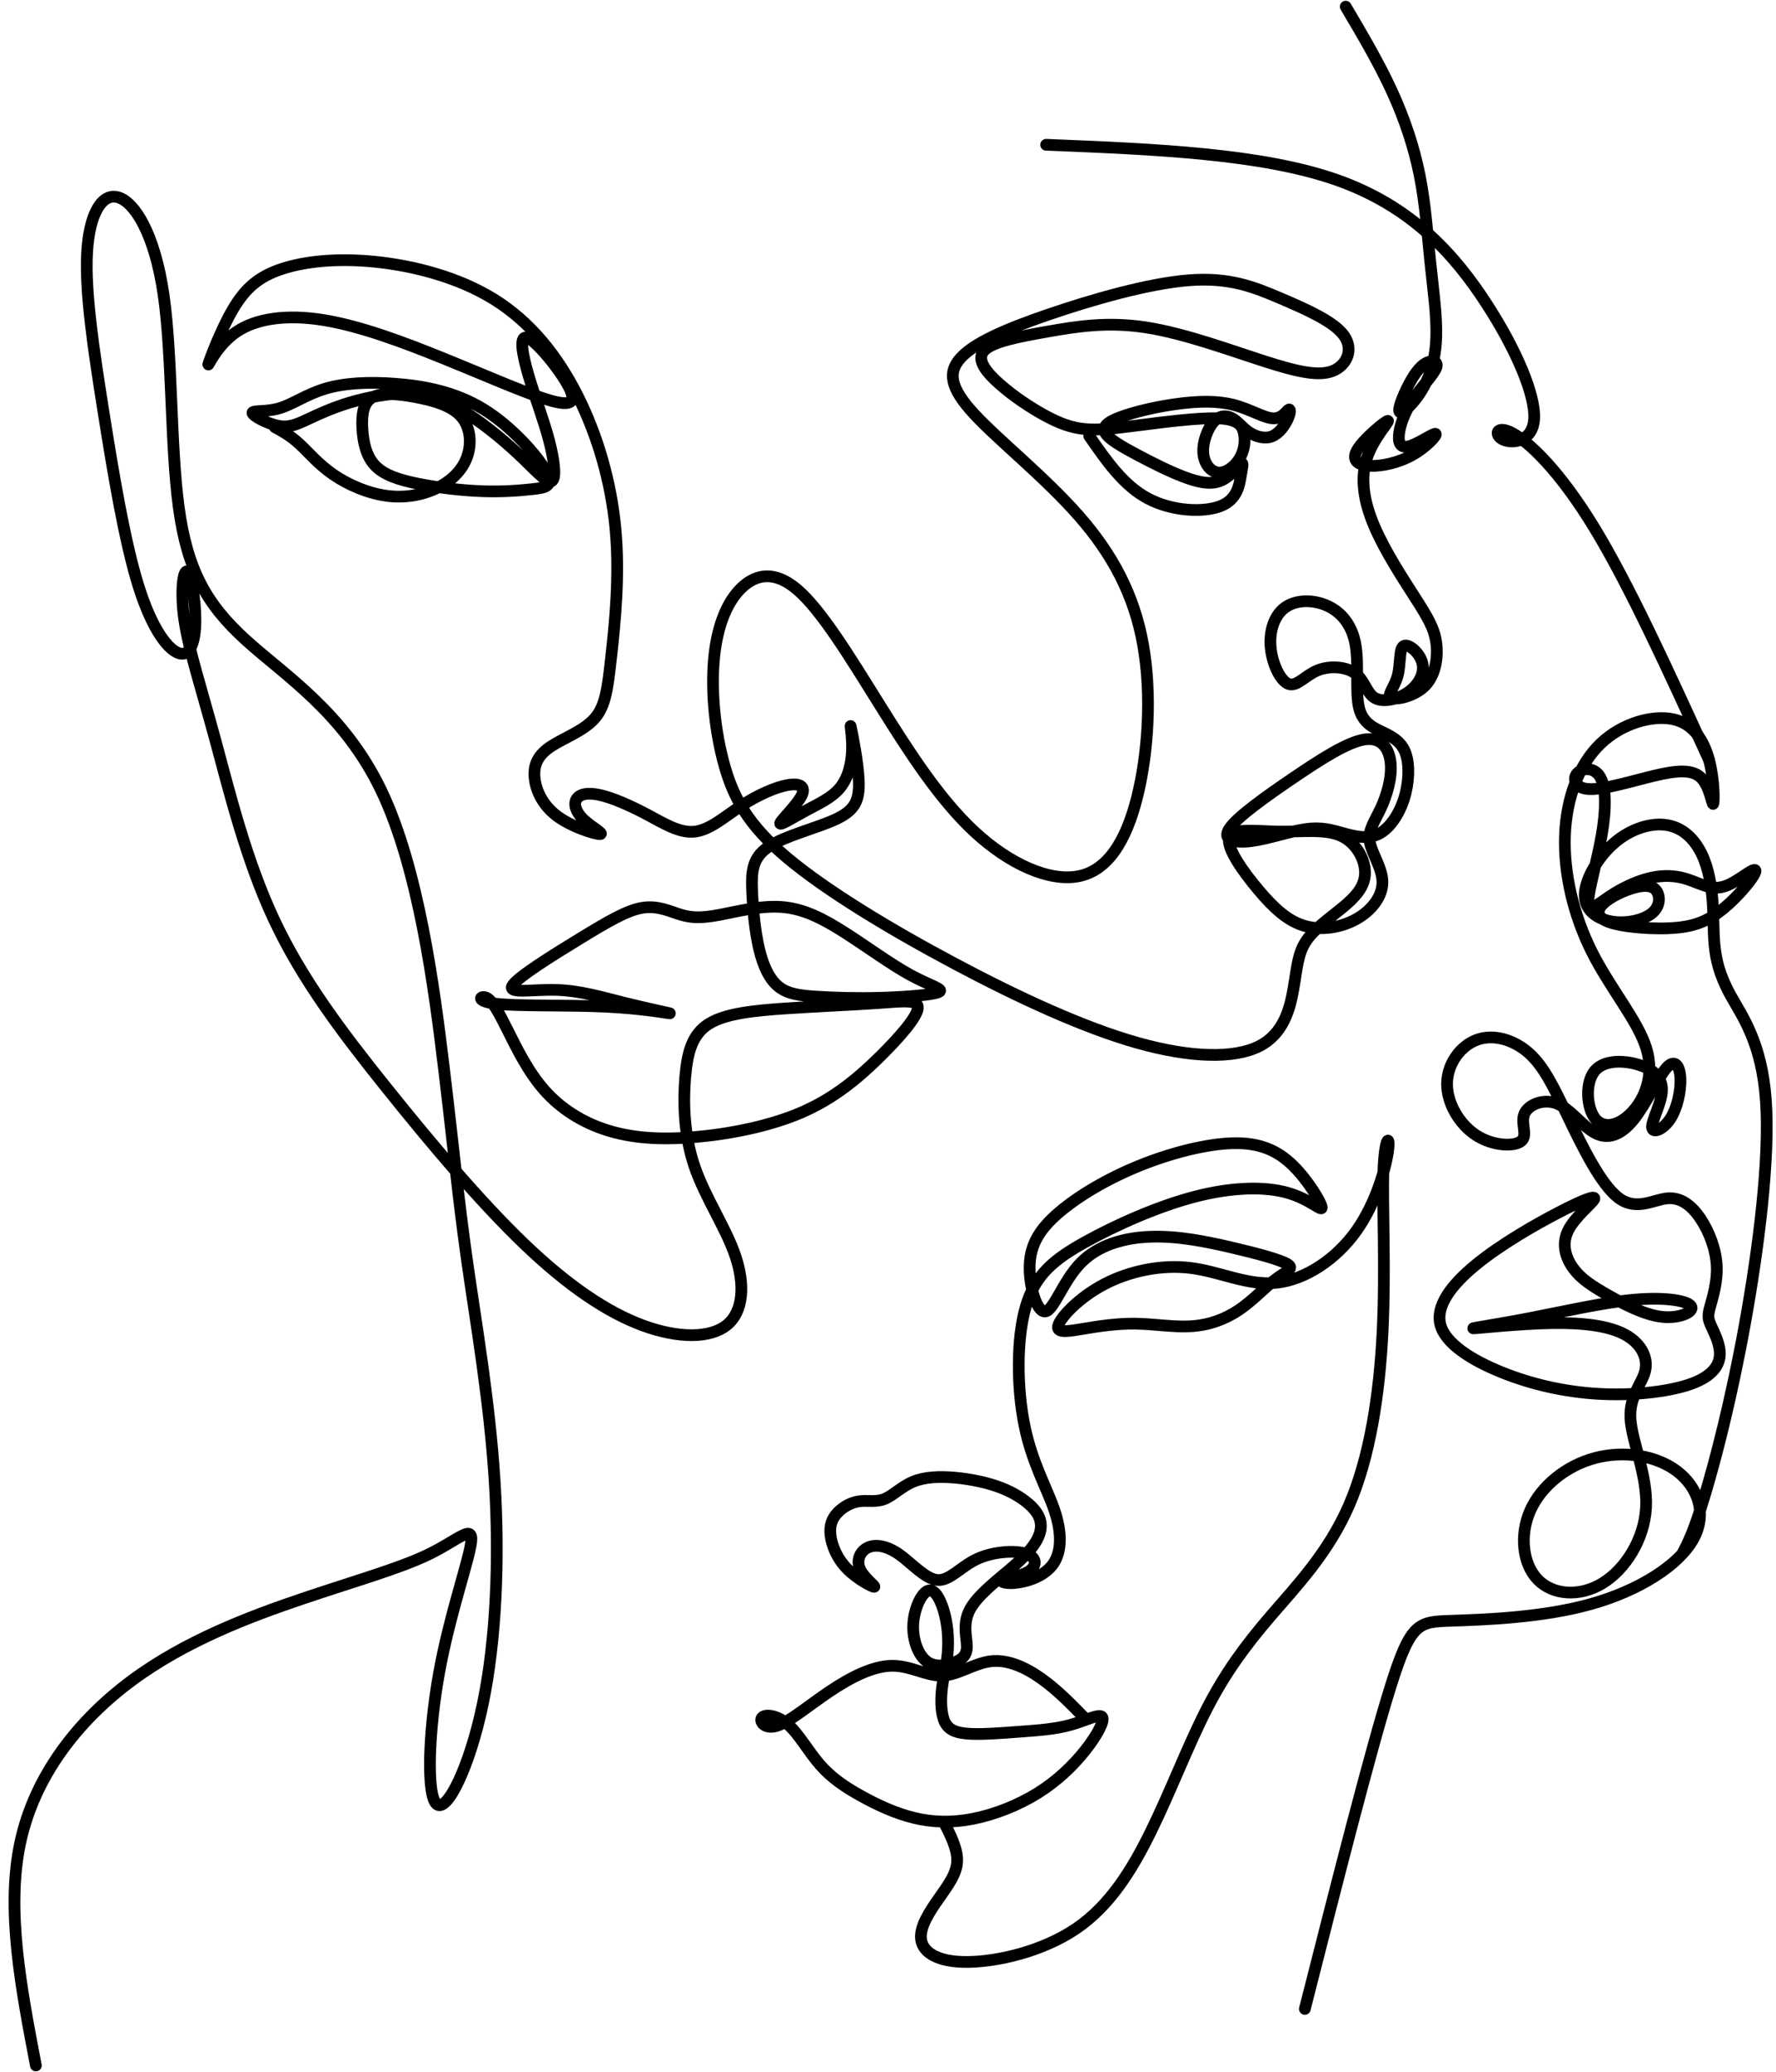 <?xml version="1.0" encoding="UTF-8"?><svg xmlns="http://www.w3.org/2000/svg" xmlns:xlink="http://www.w3.org/1999/xlink" height="1003.2" preserveAspectRatio="xMidYMid meet" version="1.0" viewBox="-3.7 -0.3 860.1 1003.2" width="860.1" zoomAndPan="magnify"><g fill="none" stroke="#000" stroke-linecap="round" stroke-linejoin="round" stroke-miterlimit="22.926" stroke-width="56.693"><path d="M 6480.156 10000.781 C 6559.883 9865.859 6639.609 9730.938 6702.461 9594.453 C 6765.352 9458.008 6811.328 9320 6838.945 9180.469 C 6866.523 9040.938 6875.742 8899.883 6889.531 8766.484 C 6903.359 8633.125 6921.758 8507.383 6918.672 8403.125 C 6915.625 8298.828 6891.094 8216.055 6852.734 8150.117 C 6814.414 8084.18 6762.266 8035.117 6745.391 8036.641 C 6728.555 8038.203 6746.953 8090.312 6771.484 8142.461 C 6796.016 8194.57 6826.68 8246.719 6860.391 8269.727 C 6894.141 8292.734 6930.938 8286.562 6918.672 8252.852 C 6906.406 8219.141 6845.078 8157.773 6803.672 8094.922 C 6762.266 8032.07 6740.82 7967.656 6737.734 7924.727 C 6734.688 7881.797 6750 7860.312 6792.969 7874.141 C 6835.898 7887.93 6906.406 7936.992 6915.625 7932.383 C 6924.805 7927.812 6872.656 7869.531 6805.195 7831.172 C 6737.734 7792.852 6654.961 7774.453 6596.68 7777.539 C 6538.398 7780.586 6504.688 7805.117 6538.438 7858.789 C 6572.148 7912.461 6673.359 7995.234 6684.062 7995.234 C 6694.805 7995.234 6615.078 7912.461 6582.891 7815.859 C 6550.703 7719.258 6566.016 7608.867 6618.164 7486.211 C 6670.273 7363.555 6759.219 7228.594 6819.023 7135.078 C 6878.828 7041.562 6909.453 6989.414 6918.672 6920.43 C 6927.852 6851.406 6915.625 6765.547 6865 6713.438 C 6814.414 6661.289 6725.469 6642.891 6700.938 6653.633 C 6676.406 6664.375 6716.289 6704.219 6731.602 6760.938 C 6746.953 6817.695 6737.734 6891.289 6760.742 6905.078 C 6783.75 6918.906 6838.945 6872.891 6851.211 6822.305 C 6863.477 6771.719 6832.812 6716.484 6782.227 6681.211 C 6731.602 6645.977 6661.094 6630.625 6621.211 6653.633 C 6581.367 6676.641 6572.148 6737.969 6527.695 6771.68 C 6483.203 6805.43 6403.477 6811.562 6343.672 6787.031 C 6283.906 6762.5 6244.023 6707.305 6204.141 6721.094 C 6164.297 6734.922 6124.414 6817.695 6116.758 6897.422 C 6109.102 6977.148 6133.633 7053.828 6187.305 7092.148 C 6240.977 7130.469 6323.75 7130.469 6391.211 7099.805 C 6458.672 7069.141 6510.82 7007.812 6527.695 6911.211 C 6544.531 6814.648 6526.133 6682.773 6544.531 6606.094 C 6562.969 6529.453 6618.164 6507.969 6665.664 6484.961 C 6713.203 6461.953 6753.086 6437.422 6771.484 6382.266 C 6789.883 6327.031 6786.797 6241.172 6762.266 6164.531 C 6737.734 6087.852 6691.758 6020.391 6638.086 5994.297 C 6584.414 5968.281 6523.086 5983.594 6467.891 5998.906 C 6412.695 6014.258 6363.633 6029.609 6286.953 6018.867 C 6210.273 6008.125 6106.016 5971.328 6023.242 5960.586 C 5940.43 5949.844 5879.102 5965.195 5917.422 6021.914 C 5955.781 6078.672 6093.789 6176.797 6227.188 6267.266 C 6360.547 6357.734 6489.336 6440.508 6572.148 6452.773 C 6654.961 6465.039 6691.758 6406.797 6697.891 6336.25 C 6704.023 6265.703 6679.492 6182.93 6650.352 6120.039 C 6621.211 6057.188 6587.461 6014.258 6596.68 5957.539 C 6605.898 5900.781 6658.008 5830.273 6658.008 5761.289 C 6658.008 5692.266 6605.898 5624.805 6532.266 5583.398 C 6458.672 5541.992 6363.633 5526.68 6282.344 5549.688 C 6201.094 5572.656 6133.633 5633.984 6058.516 5722.93 C 5983.359 5811.875 5900.586 5928.398 5915.898 5977.461 C 5931.25 6026.523 6044.688 6008.125 6156.641 6006.602 C 6268.555 6005.078 6378.945 6020.391 6455.625 5986.641 C 6532.305 5952.93 6575.195 5870.117 6573.672 5804.219 C 6572.148 5738.281 6526.133 5689.219 6464.805 5638.594 C 6403.477 5588.008 6326.836 5535.859 6286.953 5474.531 C 6247.109 5413.203 6244.023 5342.656 6227.148 5246.094 C 6210.273 5149.492 6179.648 5026.836 6060.039 4967.031 C 5940.43 4907.227 5731.914 4910.312 5471.25 4983.906 C 5210.586 5057.5 4897.812 5201.641 4586.562 5367.227 C 4275.312 5532.812 3965.586 5719.844 3775.469 5879.336 C 3585.312 6038.789 3514.805 6170.664 3470.312 6330.117 C 3425.859 6489.57 3407.461 6676.641 3419.727 6829.961 C 3431.992 6983.281 3474.922 7102.891 3543.945 7176.484 C 3612.93 7250.078 3707.969 7277.656 3824.492 7178.008 C 3941.055 7078.359 4079.023 6851.406 4221.641 6622.969 C 4364.219 6394.531 4511.406 6164.531 4681.602 6006.602 C 4851.797 5848.672 5045 5762.812 5186.055 5790.391 C 5327.148 5818.008 5416.055 5959.062 5469.727 6172.188 C 5523.398 6385.312 5541.797 6670.508 5498.867 6911.211 C 5455.938 7151.953 5351.641 7348.203 5187.617 7535.273 C 5023.555 7722.344 4799.688 7900.195 4681.602 8027.461 C 4563.555 8154.727 4551.289 8231.406 4617.227 8301.914 C 4683.125 8372.461 4827.266 8436.836 5037.344 8508.906 C 5247.383 8580.977 5523.398 8660.703 5721.172 8676.016 C 5918.984 8691.367 6038.555 8642.305 6164.297 8588.633 C 6290.039 8534.961 6421.875 8476.719 6470.977 8409.219 C 6520.039 8341.797 6486.289 8265.117 6418.828 8237.5 C 6351.367 8209.922 6250.156 8231.367 6087.617 8283.516 C 5925.117 8335.625 5701.25 8418.438 5514.18 8447.578 C 5327.148 8476.719 5176.875 8452.188 5037.344 8427.656 C 4897.812 8403.125 4769.023 8378.594 4729.141 8335.625 C 4689.297 8292.734 4738.359 8231.367 4804.297 8173.125 C 4870.195 8114.844 4953.008 8059.648 5023.516 8021.328 C 5094.062 7982.969 5152.344 7961.523 5218.242 7955.391 C 5284.18 7949.258 5357.773 7958.438 5477.383 7973.789 C 5596.992 7989.141 5762.578 8010.586 5857.656 8007.539 C 5952.695 8004.453 5977.227 7976.875 5986.445 7938.516 C 5995.625 7900.195 5989.492 7851.133 5964.961 7811.25 C 5940.43 7771.406 5897.5 7740.742 5860.703 7745.312 C 5823.906 7749.922 5793.242 7789.805 5790.195 7841.914 C 5787.109 7894.062 5811.641 7958.438 5840.781 7990.664 C 5869.922 8022.852 5903.633 8022.852 5931.25 8007.539 C 5958.828 7992.188 5980.312 7961.523 6012.5 7940.078 C 6044.688 7918.594 6087.617 7906.328 6122.891 7920.117 C 6158.164 7933.906 6185.742 7973.789 6199.57 8004.453 C 6213.359 8035.117 6213.359 8056.562 6202.617 8048.906 C 6191.875 8041.25 6170.43 8004.453 6125.977 8007.539 C 6081.484 8010.586 6014.023 8053.516 5934.297 8073.438 C 5854.57 8093.398 5762.578 8090.312 5669.062 8078.047 C 5575.508 8065.781 5480.469 8044.336 5411.445 8021.328 C 5342.461 7998.32 5299.531 7973.789 5313.32 7941.602 C 5327.148 7909.375 5397.656 7869.531 5472.773 7829.648 C 5547.93 7789.805 5627.656 7749.922 5696.641 7723.867 C 5765.625 7697.812 5823.906 7685.547 5871.445 7703.906 C 5918.984 7722.344 5955.781 7771.406 5971.094 7785.195 C 5986.445 7798.984 5980.312 7777.539 5972.656 7731.523 C 5964.961 7685.547 5955.781 7615 5874.492 7582.812 C 5793.242 7550.625 5639.922 7556.719 5521.875 7619.609 C 5403.789 7682.461 5320.977 7802.07 5238.203 7921.641" transform="matrix(.1 0 0 -.1 0 1003)"/><path d="M 8109.219 2508.047 C 8137.383 2561.914 8165.625 2615.781 8218.047 2789.453 C 8270.469 2963.125 8347.148 3256.562 8413.242 3621.406 C 8479.336 3986.25 8534.844 4422.461 8515.039 4704.062 C 8495.195 4985.625 8400.039 5112.5 8344.492 5212.969 C 8288.984 5313.438 8273.125 5387.461 8266.523 5456.211 C 8259.883 5524.922 8262.539 5588.398 8257.227 5663.75 C 8251.953 5739.062 8238.711 5826.328 8204.375 5897.734 C 8170 5969.102 8114.492 6024.609 8037.812 6037.812 C 7961.133 6051.055 7863.32 6021.953 7782.812 5953.359 C 7702.305 5884.727 7639.141 5776.602 7637.852 5701.25 C 7636.523 5625.898 7697.031 5583.359 7768.281 5571.328 C 7839.531 5559.297 7921.484 5577.812 7962.461 5610.898 C 8003.438 5643.906 8003.438 5691.484 7986.289 5717.93 C 7969.062 5744.375 7934.688 5749.648 7883.164 5736.445 C 7831.602 5723.203 7762.852 5691.484 7728.477 5658.438 C 7694.102 5625.391 7694.102 5591.016 7754.922 5568.594 C 7815.742 5546.094 7937.344 5535.508 8032.539 5538.164 C 8127.695 5540.82 8196.445 5556.68 8263.867 5600.312 C 8331.289 5643.906 8397.383 5715.273 8433.086 5761.562 C 8468.75 5807.812 8474.023 5828.984 8450.234 5818.398 C 8426.445 5807.812 8373.594 5765.508 8329.961 5747.031 C 8286.328 5728.516 8251.953 5733.789 8216.289 5745.703 C 8180.586 5757.578 8143.555 5776.094 8098.633 5785.352 C 8053.672 5794.609 8000.781 5794.609 7941.328 5778.75 C 7881.836 5762.891 7815.742 5731.172 7759.336 5693.672 C 7702.93 5656.172 7656.25 5612.93 7654.922 5664.492 C 7653.594 5716.055 7697.656 5862.383 7719.688 5988.438 C 7741.719 6114.492 7741.719 6220.234 7712.617 6270.469 C 7683.555 6320.703 7625.391 6315.43 7601.602 6288.984 C 7577.812 6262.539 7588.359 6214.961 7661.094 6212.344 C 7733.789 6209.688 7868.594 6251.953 7974.375 6277.109 C 8080.117 6302.188 8156.758 6310.156 8200.391 6267.812 C 8244.023 6225.547 8254.609 6133.008 8259.883 6140.938 C 8265.195 6148.867 8265.195 6257.266 8240.078 6352.422 C 8214.922 6447.617 8164.727 6529.57 8065.586 6550.703 C 7966.445 6571.875 7818.398 6532.227 7713.945 6431.758 C 7609.492 6331.289 7548.594 6169.961 7541.992 5987.539 C 7535.352 5805.117 7582.969 5601.523 7672.852 5423.047 C 7762.734 5244.609 7894.922 5091.289 7935.898 4957.773 C 7976.875 4824.258 7926.641 4710.586 7864.531 4645.82 C 7802.383 4581.016 7728.359 4565.156 7687.383 4618.047 C 7646.406 4670.938 7638.477 4792.539 7687.383 4849.375 C 7736.289 4906.211 7842.031 4898.281 7912.109 4873.164 C 7982.188 4848.047 8016.523 4805.742 8011.25 4744.922 C 8005.977 4684.141 7961.016 4604.844 7963.672 4574.453 C 7966.289 4544.023 8016.523 4562.5 8050.898 4614.062 C 8085.273 4665.625 8103.789 4750.234 8101.133 4811.055 C 8098.477 4871.875 8074.688 4908.828 8033.711 4862.578 C 7992.734 4816.328 7934.57 4686.797 7873.75 4611.445 C 7812.969 4536.094 7749.531 4514.922 7688.711 4546.68 C 7627.891 4578.398 7569.727 4662.969 7503.633 4689.414 C 7437.539 4715.859 7363.516 4684.141 7345.039 4639.18 C 7326.523 4594.219 7363.516 4536.094 7330.469 4508.359 C 7297.422 4480.547 7194.336 4483.203 7112.383 4536.094 C 7030.391 4588.984 6969.609 4692.07 6970.938 4787.266 C 6972.227 4882.422 7035.703 4969.648 7116.328 4998.75 C 7196.953 5027.812 7294.766 4998.75 7367.5 4933.984 C 7440.195 4869.18 7487.773 4768.75 7556.523 4625.977 C 7625.234 4483.203 7715.117 4298.125 7801.055 4233.359 C 7886.992 4168.594 7968.945 4224.102 8036.367 4230.703 C 8103.789 4237.344 8156.641 4195.039 8198.945 4131.602 C 8241.25 4068.125 8272.969 3983.555 8276.953 3904.219 C 8280.898 3824.922 8257.109 3750.898 8245.234 3707.266 C 8233.32 3663.633 8233.32 3650.43 8249.18 3614.766 C 8265.039 3579.062 8296.758 3520.898 8291.484 3466.68 C 8286.211 3412.461 8243.906 3362.266 8139.453 3327.891 C 8035.039 3293.516 7868.477 3275 7704.57 3284.258 C 7540.664 3293.516 7379.375 3330.547 7235.312 3388.711 C 7091.211 3446.875 6964.297 3526.172 6939.219 3617.383 C 6914.102 3708.594 6990.742 3811.68 7112.383 3910.859 C 7233.984 4010 7400.547 4105.156 7515.547 4164.648 C 7630.547 4224.141 7693.984 4247.93 7683.438 4226.758 C 7672.852 4205.625 7588.242 4139.531 7556.523 4073.438 C 7524.805 4007.344 7545.938 3941.25 7582.969 3891.016 C 7619.961 3840.781 7672.852 3806.406 7749.531 3762.812 C 7826.172 3719.141 7926.641 3666.289 8012.578 3657.031 C 8098.516 3647.773 8169.883 3682.148 8152.695 3708.594 C 8135.508 3735.039 8029.766 3753.516 7879.062 3740.312 C 7728.359 3727.109 7532.695 3682.148 7368.828 3650.43 C 7204.883 3618.711 7072.695 3600.195 7101.797 3601.523 C 7130.859 3602.852 7321.211 3623.984 7477.227 3626.641 C 7633.164 3629.297 7754.805 3613.438 7832.773 3571.094 C 7910.781 3528.828 7945.156 3460.078 7930.625 3396.602 C 7916.055 3333.164 7852.617 3275 7859.219 3163.984 C 7865.82 3052.93 7942.5 2889.023 7934.57 2734.375 C 7926.641 2579.688 7834.141 2434.297 7723.086 2366.875 C 7612.031 2299.453 7482.5 2310.039 7409.805 2385.391 C 7337.07 2460.742 7321.211 2600.859 7374.102 2719.844 C 7426.992 2838.789 7548.594 2936.602 7687.383 2973.594 C 7826.172 3010.625 7982.188 2986.836 8083.945 2910.156 C 8185.742 2833.477 8233.32 2703.945 8161.953 2578.398 C 8090.586 2452.773 7900.195 2331.172 7664.961 2265.703 C 7429.688 2200.234 7149.453 2190.859 6990.859 2185.586 C 6832.227 2180.312 6795.156 2179.062 6697.305 1866.484 C 6599.453 1553.906 6440.859 930 6282.227 306.055" transform="matrix(.1 0 0 -.1 0 1003)"/><path d="M 8240.078 6352.422 C 8047.539 6774.609 7855 7196.719 7684.727 7476.562 C 7514.414 7756.328 7366.367 7893.828 7287.07 7936.094 C 7207.734 7978.438 7197.188 7925.547 7242.109 7904.414 C 7287.07 7883.281 7387.539 7893.828 7392.812 8007.5 C 7398.086 8121.172 7308.203 8337.969 7160.156 8565.352 C 7012.109 8792.695 6805.898 9030.664 6441.055 9160.195 C 6076.211 9289.727 5552.734 9310.859 5029.258 9332.031" transform="matrix(.1 0 0 -.1 0 1003)"/><path d="M 4533.086 1213.086 C 4566.914 1146.641 4600.703 1080.234 4598.359 1020.859 C 4595.977 961.523 4557.461 909.219 4512.031 844.531 C 4466.641 779.883 4414.336 702.812 4423.984 640.898 C 4433.594 578.984 4505.156 532.188 4649.648 533.594 C 4794.102 534.961 5011.523 584.492 5173.906 694.57 C 5336.25 804.648 5443.594 975.273 5538.516 1169.297 C 5633.477 1363.281 5716.055 1580.703 5805.469 1755.469 C 5894.922 1930.195 5991.211 2062.305 6116.445 2208.164 C 6241.641 2354.023 6395.781 2513.633 6496.211 2744.805 C 6596.641 2975.938 6643.438 3278.672 6658.594 3584.141 C 6673.711 3889.609 6657.188 4197.812 6662.695 4361.562 C 6668.203 4525.312 6695.742 4544.57 6686.094 4466.172 C 6676.484 4387.734 6629.688 4211.562 6531.992 4073.984 C 6434.297 3936.406 6285.703 3837.305 6145.352 3822.188 C 6005 3807.031 5872.891 3875.859 5729.805 3893.711 C 5586.68 3911.641 5432.578 3878.594 5311.484 3815.312 C 5190.391 3752.031 5102.344 3658.438 5088.594 3617.148 C 5074.805 3575.898 5135.352 3586.875 5209.688 3599.258 C 5283.945 3611.641 5372.031 3625.43 5462.852 3624.062 C 5553.672 3622.656 5647.227 3606.172 5732.539 3611.641 C 5817.852 3617.148 5894.922 3644.688 5962.344 3690.078 C 6029.766 3735.508 6087.539 3798.789 6138.477 3837.344 C 6189.375 3875.859 6233.398 3889.609 6199.023 3911.641 C 6164.609 3933.633 6051.758 3963.906 5927.93 3992.812 C 5804.102 4021.719 5669.258 4049.219 5538.516 4045.078 C 5407.812 4040.977 5281.211 4005.195 5195.898 3917.148 C 5110.586 3829.062 5066.562 3688.711 5025.273 3683.203 C 4983.984 3677.695 4945.469 3807.031 4949.609 3908.867 C 4953.711 4010.703 5000.508 4085 5092.695 4163.438 C 5184.883 4241.875 5322.5 4324.414 5477.969 4387.734 C 5633.477 4451.016 5806.836 4495.039 5936.172 4497.812 C 6065.547 4500.547 6150.859 4462.031 6225.156 4389.102 C 6299.453 4316.172 6362.734 4208.828 6364.102 4186.836 C 6365.508 4164.805 6304.961 4228.125 6196.25 4258.398 C 6087.539 4288.633 5930.664 4285.898 5750.43 4239.102 C 5570.156 4192.344 5366.523 4101.523 5217.93 4018.945 C 5069.336 3936.406 4975.742 3862.07 4930.352 3705.234 C 4884.922 3548.359 4887.695 3308.945 4924.844 3128.672 C 4961.992 2948.438 5033.555 2827.344 5069.336 2721.406 C 5105.078 2615.469 5105.078 2524.609 5066.562 2465.469 C 5028.047 2406.289 4950.977 2378.789 4894.57 2370.547 C 4838.164 2362.266 4802.383 2373.281 4820.273 2382.891 C 4838.164 2392.539 4909.688 2400.781 4946.875 2425.547 C 4983.984 2450.312 4986.758 2491.602 4934.453 2509.492 C 4882.188 2527.383 4774.844 2521.875 4695.039 2484.727 C 4615.234 2447.578 4562.969 2378.789 4503.789 2382.891 C 4444.609 2387.031 4378.555 2464.062 4318.047 2506.758 C 4257.461 2549.375 4202.461 2557.656 4165.273 2539.766 C 4128.125 2521.875 4108.867 2477.852 4128.125 2435.195 C 4147.383 2392.539 4205.195 2351.25 4196.953 2349.883 C 4188.672 2348.516 4114.375 2387.031 4064.844 2437.93 C 4015.312 2488.867 3990.547 2552.148 3985.039 2600.312 C 3979.531 2648.477 3993.281 2681.484 4019.453 2709.023 C 4045.586 2736.523 4084.102 2758.555 4124.023 2764.062 C 4163.906 2769.57 4205.195 2758.555 4246.484 2775.078 C 4287.734 2791.562 4329.023 2835.586 4385.469 2858.984 C 4441.875 2882.383 4513.398 2885.156 4589.102 2878.281 C 4664.766 2871.367 4744.57 2854.844 4809.258 2830.078 C 4873.906 2805.312 4923.438 2772.305 4955.117 2742.031 C 4986.758 2711.758 5000.508 2684.258 5003.281 2655.352 C 5006.016 2626.445 4997.773 2596.172 4975.742 2561.797 C 4953.711 2527.383 4917.969 2488.867 4853.281 2433.828 C 4788.633 2378.789 4695.039 2307.227 4659.258 2238.438 C 4623.516 2169.648 4645.508 2103.594 4645.508 2060.938 C 4645.508 2018.281 4623.516 1998.984 4584.961 1983.867 C 4546.445 1968.711 4491.406 1957.734 4450.117 1989.375 C 4408.828 2021.016 4381.328 2095.312 4385.859 2171.016 C 4390.391 2246.641 4426.992 2323.672 4460.039 2331.953 C 4493.047 2340.195 4522.5 2279.688 4538.594 2215.039 C 4554.688 2150.352 4557.461 2081.562 4551.953 2023.789 C 4546.445 1965.977 4532.695 1919.219 4525.781 1865.547 C 4518.906 1811.875 4518.906 1751.328 4532.695 1710.039 C 4546.445 1668.75 4573.945 1646.758 4638.633 1639.883 C 4703.281 1633.008 4805.117 1641.25 4897.305 1648.125 C 4989.492 1655 5072.07 1660.508 5146.367 1681.133 C 5220.664 1701.797 5286.719 1737.578 5300.469 1719.688 C 5314.258 1701.797 5275.703 1630.234 5217.93 1557.344 C 5160.117 1484.375 5083.086 1410.078 4988.125 1350.938 C 4893.203 1291.758 4780.352 1247.734 4677.148 1227.07 C 4573.945 1206.445 4480.391 1209.18 4389.57 1231.211 C 4298.75 1253.203 4210.703 1294.492 4133.633 1337.148 C 4056.602 1379.805 3990.547 1423.828 3934.102 1488.516 C 3877.695 1553.203 3830.938 1638.516 3778.633 1683.906 C 3726.328 1729.297 3668.555 1734.805 3653.438 1716.914 C 3638.281 1699.023 3665.781 1657.773 3726.367 1677.031 C 3786.875 1696.289 3880.469 1776.094 3980.898 1843.516 C 4081.367 1910.938 4188.672 1965.977 4280.664 1967.578 C 4372.617 1969.18 4449.219 1917.344 4526.289 1920.117 C 4603.32 1922.891 4680.82 1980.195 4762.227 1989.609 C 4843.633 1998.984 4928.945 1960.469 5006.445 1905.352 C 5083.984 1850.234 5153.672 1778.516 5223.359 1706.836" transform="matrix(.1 0 0 -.1 0 1003)"/><path d="M 1294.102 7964.648 C 1331.992 7943.984 1369.844 7923.32 1412.93 7883.711 C 1455.977 7844.102 1504.219 7785.547 1576.562 7735.586 C 1648.867 7685.625 1745.312 7644.297 1836.602 7632.266 C 1927.891 7620.195 2013.984 7637.422 2082.891 7671.875 C 2151.797 7706.328 2203.438 7757.969 2225.859 7823.438 C 2248.242 7888.906 2241.367 7968.125 2193.125 8019.766 C 2144.883 8071.445 2055.352 8095.547 1970.938 8111.055 C 1886.562 8126.562 1807.344 8133.438 1764.297 8107.617 C 1721.211 8081.758 1714.336 8023.203 1717.773 7959.492 C 1721.211 7895.781 1735 7826.875 1778.047 7780.391 C 1821.094 7733.867 1893.438 7709.766 1988.164 7690.82 C 2082.891 7671.875 2200 7658.086 2299.922 7654.648 C 2399.805 7651.211 2482.461 7658.086 2544.492 7664.961 C 2606.484 7671.875 2647.812 7678.75 2606.484 7752.812 C 2565.156 7826.875 2441.133 7968.125 2303.359 8052.5 C 2165.586 8136.875 2013.984 8164.453 1879.688 8174.766 C 1745.312 8185.117 1628.203 8178.203 1536.914 8150.664 C 1445.625 8123.125 1380.195 8074.883 1314.766 8055.938 C 1249.297 8036.992 1183.867 8047.344 1185.586 8033.555 C 1187.305 8019.766 1256.211 7981.875 1309.609 7971.562 C 1362.969 7961.211 1400.859 7978.438 1452.539 8002.539 C 1504.219 8026.641 1569.648 8057.656 1655.781 8083.516 C 1741.875 8109.336 1848.672 8130 1939.961 8128.281 C 2031.211 8126.562 2106.992 8102.461 2196.562 8049.062 C 2286.133 7995.664 2389.453 7913.008 2470.391 7837.188 C 2551.367 7761.406 2609.922 7692.539 2634.023 7702.891 C 2658.125 7713.203 2647.812 7802.773 2621.953 7900.938 C 2596.133 7999.102 2554.805 8105.898 2523.828 8210.938 C 2492.812 8316.016 2472.148 8419.336 2522.109 8395.234 C 2572.031 8371.133 2692.578 8219.57 2725.312 8143.789 C 2758.047 8068.008 2702.93 8068.008 2589.258 8105.898 C 2475.586 8143.789 2303.359 8219.57 2112.188 8297.07 C 1921.016 8374.57 1710.898 8453.789 1531.758 8483.047 C 1352.656 8512.344 1204.531 8491.68 1108.086 8426.25 C 1011.641 8360.781 966.836 8250.547 972.031 8269.531 C 977.188 8288.438 1032.305 8436.562 1092.578 8538.203 C 1152.852 8639.805 1218.281 8694.922 1328.555 8731.094 C 1438.75 8767.266 1593.789 8784.453 1779.766 8765.547 C 1965.781 8746.562 2182.773 8691.484 2356.719 8582.969 C 2530.703 8474.453 2661.602 8312.578 2759.766 8117.93 C 2857.93 7923.32 2923.359 7695.977 2944.023 7468.633 C 2964.727 7241.289 2940.625 7013.945 2923.398 6857.227 C 2906.172 6700.469 2895.82 6614.375 2842.422 6554.102 C 2789.023 6493.828 2692.578 6459.375 2632.305 6419.766 C 2572.031 6380.156 2547.93 6335.391 2551.367 6275.078 C 2554.805 6214.805 2585.781 6139.023 2658.125 6083.906 C 2730.469 6028.789 2844.141 5994.375 2868.281 5994.375 C 2892.383 5994.375 2826.914 6028.789 2789.023 6064.961 C 2751.133 6101.133 2740.781 6139.023 2754.609 6163.125 C 2768.359 6187.266 2806.25 6197.578 2868.281 6183.828 C 2930.273 6170.039 3016.367 6132.148 3097.344 6089.062 C 3178.281 6046.016 3254.062 5997.812 3328.125 6006.406 C 3402.188 6015.039 3474.492 6080.469 3553.711 6132.148 C 3632.969 6183.828 3719.062 6221.719 3777.617 6232.031 C 3836.172 6242.344 3867.188 6225.156 3844.805 6180.352 C 3822.422 6135.586 3746.641 6063.242 3741.484 6047.734 C 3736.289 6032.266 3801.758 6073.594 3865.469 6108.047 C 3929.219 6142.461 3991.211 6170.039 4030.82 6218.242 C 4070.43 6266.484 4087.656 6335.352 4089.375 6404.258 C 4091.094 6473.164 4077.305 6542.031 4084.219 6509.336 C 4091.094 6476.602 4118.633 6342.266 4122.109 6250.977 C 4125.547 6159.688 4104.844 6111.484 4015.312 6068.438 C 3925.742 6025.352 3767.305 5987.461 3686.367 5934.062 C 3605.391 5880.664 3601.953 5811.797 3605.391 5722.227 C 3608.867 5632.656 3619.18 5522.422 3639.844 5436.328 C 3660.508 5350.195 3691.523 5288.203 3736.289 5253.789 C 3781.094 5219.297 3839.648 5212.422 3922.305 5207.266 C 4004.961 5202.109 4111.758 5198.672 4230.586 5202.109 C 4349.414 5205.547 4480.352 5215.898 4509.609 5229.648 C 4538.867 5243.438 4466.562 5260.664 4371.836 5312.344 C 4277.109 5363.984 4159.961 5450.117 4054.922 5517.266 C 3949.844 5584.453 3856.875 5632.656 3751.797 5641.289 C 3646.758 5649.883 3529.609 5618.906 3446.953 5603.398 C 3364.297 5587.891 3316.055 5587.891 3262.656 5603.398 C 3209.258 5618.906 3150.742 5649.883 3074.922 5637.852 C 2999.141 5625.781 2906.172 5570.664 2773.555 5489.727 C 2640.938 5408.789 2468.672 5301.992 2444.57 5260.664 C 2420.469 5219.297 2544.492 5243.438 2658.125 5240 C 2771.797 5236.562 2875.156 5205.547 2985.391 5177.969 C 3095.586 5150.43 3212.734 5126.328 3207.539 5126.328 C 3202.383 5126.328 3074.922 5150.43 2892.383 5159.023 C 2709.805 5167.656 2472.148 5160.781 2367.07 5172.812 C 2262.031 5184.883 2289.57 5215.898 2318.867 5202.109 C 2348.125 5188.32 2379.141 5129.766 2422.188 5043.672 C 2465.234 4957.539 2520.352 4843.867 2599.57 4754.297 C 2678.828 4664.766 2782.148 4599.297 2900.977 4561.406 C 3019.805 4523.516 3154.18 4513.203 3321.211 4526.953 C 3488.281 4540.742 3688.086 4578.633 3846.523 4647.539 C 4004.961 4716.406 4122.109 4816.289 4221.992 4914.492 C 4321.875 5012.656 4404.531 5109.102 4408.008 5152.148 C 4411.445 5195.195 4335.664 5184.883 4213.398 5176.25 C 4091.094 5167.656 3922.305 5160.781 3769.023 5150.43 C 3615.742 5140.078 3477.969 5126.328 3396.992 5076.367 C 3316.055 5026.406 3291.953 4940.312 3281.602 4818.047 C 3271.289 4695.742 3274.727 4537.266 3326.406 4385.703 C 3378.047 4234.18 3477.969 4089.492 3524.453 3951.719 C 3570.977 3813.945 3564.062 3683.047 3483.125 3617.578 C 3402.188 3552.148 3247.188 3552.148 3074.922 3615.898 C 2902.695 3679.609 2713.242 3807.031 2499.688 4011.992 C 2286.133 4216.953 2048.438 4499.414 1833.164 4768.086 C 1617.891 5036.758 1424.961 5291.641 1288.906 5582.734 C 1152.852 5873.789 1073.633 6201.016 1004.727 6454.219 C 935.859 6707.383 877.305 6886.484 856.055 7029.023 C 834.805 7171.484 850.898 7277.383 869.844 7265.312 C 888.789 7253.281 910.586 7123.281 909.453 7023.828 C 908.281 6924.375 884.18 6855.508 832.5 6869.297 C 780.82 6883.047 701.602 6979.492 634.453 7193.047 C 567.266 7406.641 512.148 7737.344 463.945 8040.43 C 415.703 8343.555 374.375 8619.141 384.727 8808.594 C 395.039 8998.047 457.031 9101.367 536.289 9077.266 C 615.508 9053.125 711.953 8901.562 755.039 8607.031 C 798.086 8312.539 787.734 7875.078 829.102 7573.672 C 870.43 7272.266 963.438 7106.914 1152.852 6934.688 C 1342.305 6762.461 1628.242 6583.359 1809.062 6206.172 C 1989.922 5828.984 2065.664 5253.75 2113.906 4852.461 C 2162.148 4451.172 2182.812 4223.828 2225.859 3922.422 C 2268.906 3621.016 2334.375 3245.547 2358.477 2863.203 C 2382.578 2480.859 2365.352 2091.641 2301.641 1785.078 C 2237.93 1478.477 2127.695 1254.609 2077.734 1297.656 C 2027.812 1340.703 2038.125 1650.703 2089.805 1934.922 C 2141.484 2219.062 2234.453 2477.422 2244.805 2566.992 C 2255.156 2656.523 2182.812 2577.305 2041.602 2508.438 C 1900.352 2439.531 1690.234 2380.977 1430.156 2293.125 C 1170.117 2205.312 860.078 2088.203 600.039 1895.273 C 339.961 1702.383 129.844 1433.711 60.938 1110.625 C -7.969 787.5 64.375 409.922 136.719 32.422" transform="matrix(.1 0 0 -.1 0 1003)"/></g></svg>
